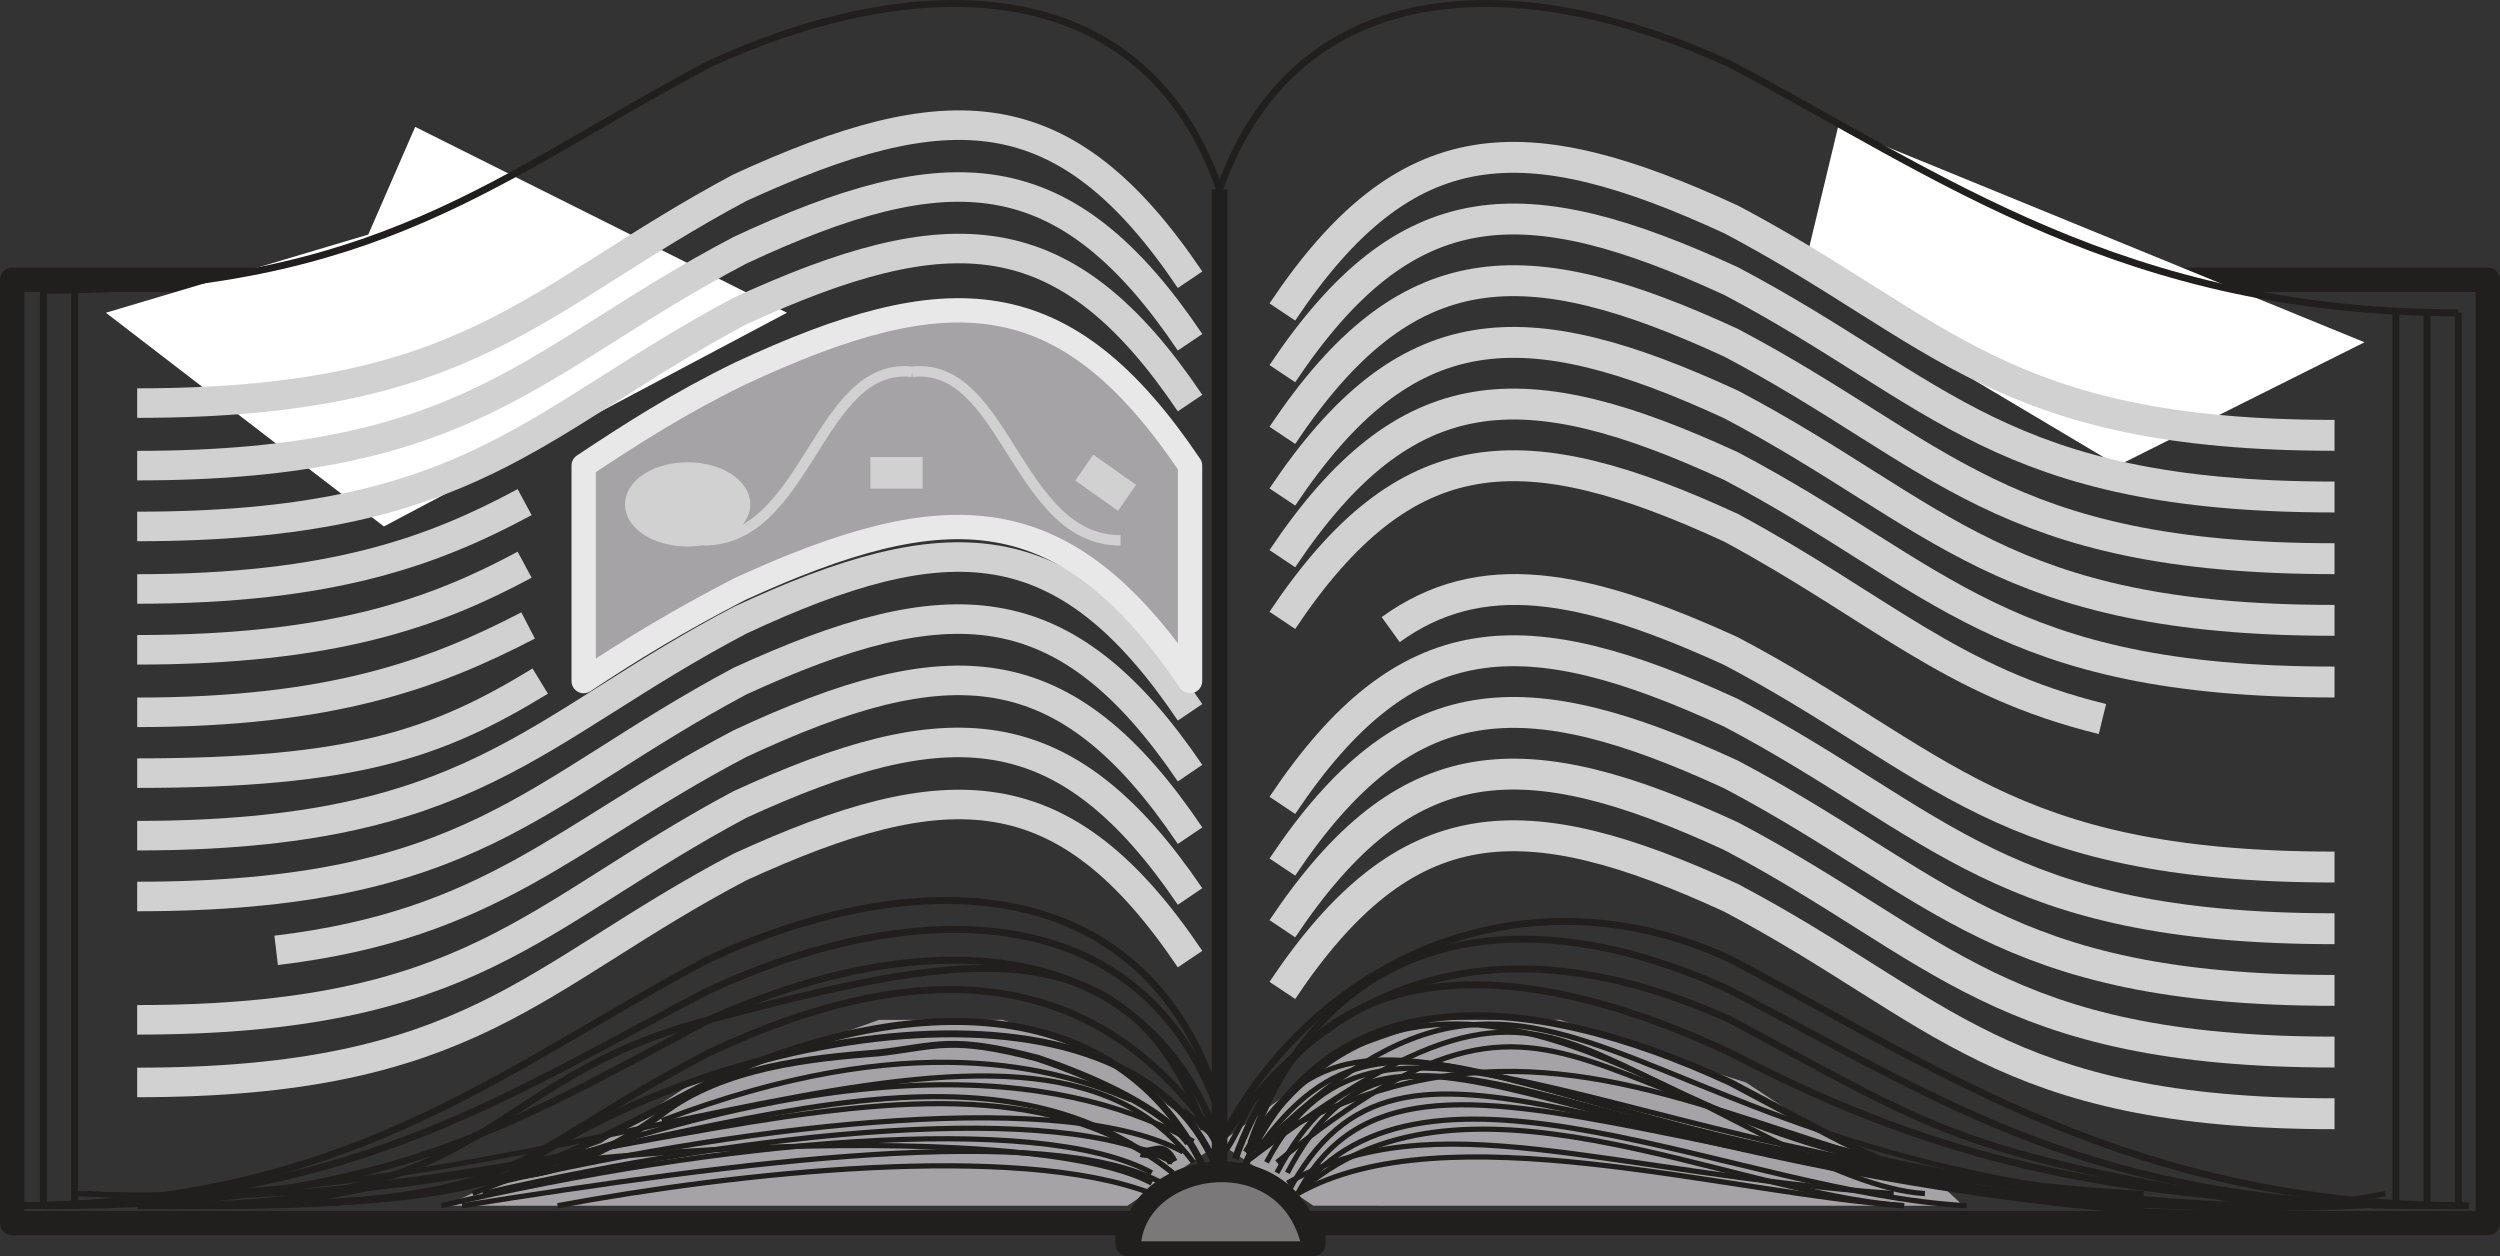 <svg width="153.488" height="77.119" viewBox="0 0 115.116 57.839" xmlns="http://www.w3.org/2000/svg"><rect x="0" y="0" width="115.116" height="57.839" fill="#333333" stroke="none"/><path style="fill:#a6a3a6;fill-opacity:1;fill-rule:nonzero;stroke:none" d="m256.2 284.36-5.68-4.16-4.32-1.52h-5.68l-4.243 1.52-4.316 1.363-4.242 2.796-4.32 1.524-2.801 1.355h31.363l4.238-2.879m.001.001 5.679-4.16 4.32-1.52h5.68l4.238 1.52 4.32 1.363 4.243 2.796 4.316 1.524 1.442 1.355H260.52l-4.32-2.879" transform="translate(-200.042 -231.72)"/><path style="fill:none;stroke:#211e1e;stroke-width:3.2;stroke-linecap:butt;stroke-linejoin:miter;stroke-miterlimit:3.863;stroke-opacity:1" d="M2559.61 5601.172c-35.235 100.82-137.618 104.023-232.813 60C2230 5610 2160.39 5547.617 2006.016 5547.617m555.976 28.789c43.203 84.766 140 128.79 235.195 84.766 96.797-51.172 185.586-113.555 340-113.555m-1131.171 426.367v-426.367m1111.953 411.173v-411.173" transform="matrix(.1 0 0 -.1 -200.042 610.28)"/><path style="fill:none;stroke:#211e1e;stroke-width:7.2;stroke-linecap:butt;stroke-linejoin:miter;stroke-miterlimit:3.863;stroke-opacity:1" d="M2561.992 6015.586v-467.969" transform="matrix(.1 0 0 -.1 -200.042 610.28)"/><path style="fill:none;stroke:#211e1e;stroke-width:3.2;stroke-linecap:butt;stroke-linejoin:miter;stroke-miterlimit:3.863;stroke-opacity:1" d="M2576.406 5576.406c35.196 100 125.586 114.375 220.782 70.39 96.796-50.39 166.406-99.179 320.78-99.179" transform="matrix(.1 0 0 -.1 -200.042 610.28)"/><path style="fill:none;stroke:#211e1e;stroke-width:3.2;stroke-linecap:butt;stroke-linejoin:miter;stroke-miterlimit:3.863;stroke-opacity:1" d="M2561.992 5576.406c56.797 84.766 140 100 235.195 56.797 96.797-52.031 103.985-60.82 249.61-85.586" transform="matrix(.1 0 0 -.1 -200.042 610.28)"/><path style="fill:none;stroke:#211e1e;stroke-width:3.2;stroke-linecap:butt;stroke-linejoin:miter;stroke-miterlimit:3.863;stroke-opacity:1" d="M2569.18 5569.18c36.015 100.82 132.812 93.593 228.008 48.828 96.796-50.43 180.78-70.39 335.195-70.39M2561.992 5590c-35.195 100.781-140 100.781-235.195 56.797-96.797-50.39-166.406-99.18-320.781-99.18" transform="matrix(.1 0 0 -.1 -200.042 610.28)"/><path style="fill:none;stroke:#211e1e;stroke-width:3.2;stroke-linecap:butt;stroke-linejoin:miter;stroke-miterlimit:3.863;stroke-opacity:1" d="M2561.992 5576.406c-35.195 100-140 100-235.195 56.797-96.797-52.031-151.992-85.586-306.406-85.586" transform="matrix(.1 0 0 -.1 -200.042 610.28)"/><path style="fill:none;stroke:#211e1e;stroke-width:3.2;stroke-linecap:butt;stroke-linejoin:miter;stroke-miterlimit:3.863;stroke-opacity:1" d="M2561.992 5576.406c-56.797 84.766-140 86.367-235.195 41.602-96.797-50.43-80.82-70.39-235.195-70.39" transform="matrix(.1 0 0 -.1 -200.042 610.28)"/><path style="fill:none;stroke:#211e1e;stroke-width:3.2;stroke-linecap:butt;stroke-linejoin:miter;stroke-miterlimit:3.863;stroke-opacity:1" d="M2561.992 5561.172c-35.195 101.601-228.008 72.031-328.008 0" transform="matrix(.1 0 0 -.1 -200.042 610.28)"/><path style="fill:none;stroke:#211e1e;stroke-width:3.2;stroke-linecap:butt;stroke-linejoin:miter;stroke-miterlimit:3.863;stroke-opacity:1" d="M2561.992 5547.617c-35.195 100.781-140 100.781-235.195 56.758-96.797-51.172-109.61-56.758-263.203-56.758" transform="matrix(.1 0 0 -.1 -200.042 610.28)"/><path style="fill:none;stroke:#211e1e;stroke-width:11.2;stroke-linecap:round;stroke-linejoin:round;stroke-miterlimit:3.863;stroke-opacity:1" d="M2162.773 5973.984h-156.757V5539.61h513.593V5530h85.586v9.61h540.782v434.374h-170.391" transform="matrix(.1 0 0 -.1 -200.042 610.28)"/><path style="fill:none;stroke:#211e1e;stroke-width:3.2;stroke-linecap:butt;stroke-linejoin:miter;stroke-miterlimit:3.863;stroke-opacity:1" d="M2020.39 5973.984v-426.367m14.415 426.367v-426.367m1097.578 411.173v-411.173m-28.789 411.173v-411.173M2020.39 5973.984v-426.367m548.79 7.188c36.015 100.78 132.812 93.593 228.008 49.57 96.796-51.172 95.195-56.758 249.609-56.758" transform="matrix(.1 0 0 -.1 -200.042 610.28)"/><path style="fill:#7a7878;fill-opacity:1;fill-rule:nonzero;stroke:none" d="m251.96 289 1.36-2.32 2.88-1.52 2.878 1.52 1.442 2.32h-8.56" transform="translate(-200.042 -231.72)"/><path style="fill:none;stroke:#211e1e;stroke-width:2.4;stroke-linecap:butt;stroke-linejoin:miter;stroke-miterlimit:3.863;stroke-opacity:1" d="m2519.61 5530 13.593 23.203 28.79 15.195 28.788-15.195 14.414-23.203zm0 0" transform="matrix(.1 0 0 -.1 -200.042 610.28)"/><path style="fill:none;stroke:#211e1e;stroke-width:3.2;stroke-linecap:butt;stroke-linejoin:miter;stroke-miterlimit:3.863;stroke-opacity:1" d="M2554.805 5582.773c-35.196 100.82-120.82 78.399-228.008 50.43-104.805-27.226-95.195-85.586-249.61-85.586" transform="matrix(.1 0 0 -.1 -200.042 610.28)"/><path style="fill:#fff;fill-opacity:1;fill-rule:nonzero;stroke:none" d="m284.68 237.563 24.238 9.917-11.36 5.68-7.12-4.238-7.122-5.68 1.364-5.68" transform="translate(-200.042 -231.72)"/><path style="fill:none;stroke:#211e1e;stroke-width:3.2;stroke-linecap:butt;stroke-linejoin:miter;stroke-miterlimit:3.863;stroke-opacity:1" d="M2561.992 6015.586c36.016 101.601 140 101.601 235.195 57.617 96.797-51.21 180.782-114.414 335.196-114.414m-584.805-382.383c-11.172 15.196-40.781 29.57-69.57 39.18-40 10.39-45.625 5.586-72.813 2.422-31.21-2.422-71.992-6.406-100-28.008-18.398-13.594-46.406-28.828-71.21-28.828" transform="matrix(.1 0 0 -.1 -200.042 610.28)"/><path style="fill:#fff;fill-opacity:1;fill-rule:nonzero;stroke:none" d="m219.16 237.563 17.117 8.558-18.558 9.84-12.801-9.84L217 242.52l2.16-4.958" transform="translate(-200.042 -231.72)"/><path style="fill:none;stroke:#211e1e;stroke-width:3.2;stroke-linecap:butt;stroke-linejoin:miter;stroke-miterlimit:3.863;stroke-opacity:1" d="M2561.992 6015.586c-35.195 101.601-140 101.601-235.195 57.617-96.797-51.21-151.992-104.023-306.406-104.023" transform="matrix(.1 0 0 -.1 -200.042 610.28)"/><path style="fill:none;stroke:#d1d1d1;stroke-width:14.22;stroke-linecap:butt;stroke-linejoin:miter;stroke-miterlimit:3.863;stroke-opacity:1" d="M2590.898 5873.945c56.993 85.196 111.133 86.64 206.641 42.618 96.875-51.133 123.945-99.415 277.852-99.415" transform="matrix(.1 0 0 -.1 -200.042 610.28)"/><path style="fill:none;stroke:#d1d1d1;stroke-width:14.22;stroke-linecap:butt;stroke-linejoin:miter;stroke-miterlimit:3.863;stroke-opacity:1" d="M2590.898 5845.547c56.993 85.195 111.133 86.64 206.641 42.617 96.875-51.133 123.945-99.414 277.852-99.414" transform="matrix(.1 0 0 -.1 -200.042 610.28)"/><path style="fill:none;stroke:#d1d1d1;stroke-width:14.22;stroke-linecap:butt;stroke-linejoin:miter;stroke-miterlimit:3.863;stroke-opacity:1" d="M2590.898 5902.344c56.993 85.234 111.133 86.64 206.641 42.617 96.875-51.133 123.945-99.414 277.852-99.414" transform="matrix(.1 0 0 -.1 -200.042 610.28)"/><path style="fill:none;stroke:#d1d1d1;stroke-width:14.22;stroke-linecap:butt;stroke-linejoin:miter;stroke-miterlimit:3.863;stroke-opacity:1" d="M2590.898 5930.742c56.993 85.235 111.133 86.64 206.641 42.617 96.875-51.132 123.945-99.414 277.852-99.414" transform="matrix(.1 0 0 -.1 -200.042 610.28)"/><path style="fill:none;stroke:#d1d1d1;stroke-width:14.22;stroke-linecap:butt;stroke-linejoin:miter;stroke-miterlimit:3.863;stroke-opacity:1" d="M2590.898 5959.14c56.993 85.235 111.133 86.641 206.641 42.618 96.875-51.133 123.945-99.414 277.852-99.414m-484.493-198.789c56.993 85.195 111.133 86.64 206.641 42.617 96.875-51.133 123.945-99.414 277.852-99.414" transform="matrix(.1 0 0 -.1 -200.042 610.28)"/><path style="fill:none;stroke:#d1d1d1;stroke-width:14.22;stroke-linecap:butt;stroke-linejoin:miter;stroke-miterlimit:3.863;stroke-opacity:1" d="M2590.898 5731.953c56.993 85.195 111.133 86.64 206.641 42.617 96.875-51.133 123.945-99.414 277.852-99.414" transform="matrix(.1 0 0 -.1 -200.042 610.28)"/><path style="fill:none;stroke:#d1d1d1;stroke-width:14.22;stroke-linecap:butt;stroke-linejoin:miter;stroke-miterlimit:3.863;stroke-opacity:1" d="M2590.898 5675.156c56.993 85.196 111.133 86.64 206.641 42.617 96.875-51.132 123.945-99.414 277.852-99.414" transform="matrix(.1 0 0 -.1 -200.042 610.28)"/><path style="fill:none;stroke:#d1d1d1;stroke-width:14.22;stroke-linecap:butt;stroke-linejoin:miter;stroke-miterlimit:3.863;stroke-opacity:1" d="M2590.898 5646.758c56.993 85.195 111.133 86.64 206.641 42.617 96.875-51.133 123.945-99.414 277.852-99.414m-434.61 222.929c41.328 29.844 88.32 21.329 156.758-9.921 96.875-51.133 123.945-99.414 277.852-99.414" transform="matrix(.1 0 0 -.1 -200.042 610.28)"/><path style="fill:none;stroke:#d1d1d1;stroke-width:14.22;stroke-linecap:butt;stroke-linejoin:miter;stroke-miterlimit:3.863;stroke-opacity:1" d="M2590.898 5817.148c56.993 85.196 111.133 86.641 206.641 42.618 68.36-36.914 101.133-71.016 170.977-88.047" transform="matrix(.1 0 0 -.1 -200.042 610.28)"/><path style="fill:none;stroke:#d1d1d1;stroke-width:13.6;stroke-linecap:butt;stroke-linejoin:miter;stroke-miterlimit:3.863;stroke-opacity:1" d="M2548.398 5973.984c-57.617 85.625-111.21 86.407-207.226 42.422-95.977-51.21-123.164-99.218-277.578-99.218" transform="matrix(.1 0 0 -.1 -200.042 610.28)"/><path style="fill:none;stroke:#d1d1d1;stroke-width:13.6;stroke-linecap:butt;stroke-linejoin:miter;stroke-miterlimit:3.863;stroke-opacity:1" d="M2548.398 5945.195c-57.617 85.586-111.21 87.188-207.226 42.383-95.977-50.39-123.164-99.18-277.578-99.18" transform="matrix(.1 0 0 -.1 -200.042 610.28)"/><path style="fill:none;stroke:#d1d1d1;stroke-width:13.6;stroke-linecap:butt;stroke-linejoin:miter;stroke-miterlimit:3.863;stroke-opacity:1" d="M2548.398 5917.188c-57.617 85.585-111.21 86.406-207.226 42.421-95.977-51.21-123.164-99.218-277.578-99.218m484.804-85.586c-57.617 85.586-111.21 87.187-207.226 42.382-95.977-50.39-123.164-99.18-277.578-99.18" transform="matrix(.1 0 0 -.1 -200.042 610.28)"/><path style="fill:none;stroke:#d1d1d1;stroke-width:13.6;stroke-linecap:butt;stroke-linejoin:miter;stroke-miterlimit:3.863;stroke-opacity:1" d="M2548.398 5746.797c-57.617 84.805-111.21 86.406-207.226 42.383-95.977-51.172-123.164-99.18-277.578-99.18" transform="matrix(.1 0 0 -.1 -200.042 610.28)"/><path style="fill:none;stroke:#d1d1d1;stroke-width:13.6;stroke-linecap:butt;stroke-linejoin:miter;stroke-miterlimit:3.863;stroke-opacity:1" d="M2548.398 5690c-57.617 84.805-111.21 86.406-207.226 42.383-95.977-51.211-123.164-99.18-277.578-99.18" transform="matrix(.1 0 0 -.1 -200.042 610.28)"/><path style="fill:none;stroke:#d1d1d1;stroke-width:13.6;stroke-linecap:butt;stroke-linejoin:miter;stroke-miterlimit:3.863;stroke-opacity:1" d="M2548.398 5661.172c-57.617 85.625-111.21 86.406-207.226 42.422-95.977-50.39-123.164-99.219-277.578-99.219" transform="matrix(.1 0 0 -.1 -200.042 610.28)"/><path style="fill:#a6a3a6;fill-opacity:1;fill-rule:nonzero;stroke:none" d="M226.918 253.16c2.16-1.437 4.402-2.879 7.2-4.238 9.6-4.48 14.96-4.32 20.722 4.238v9.922c-5.762-8.48-11.121-8.64-20.723-4.242a71.89 71.89 0 0 0-7.199 4.242v-9.922" transform="translate(-200.042 -231.72)"/><path style="fill:none;stroke:#e8e8e8;stroke-width:11.2;stroke-linecap:round;stroke-linejoin:round;stroke-miterlimit:3.863;stroke-opacity:1" d="M2269.18 5888.398c21.601 14.375 44.023 28.79 71.992 42.383 96.016 44.805 149.61 43.203 207.226-42.383v-99.218c-57.617 84.804-111.21 86.406-207.226 42.422-27.969-14.414-50.39-28.008-71.992-42.422zm0 0" transform="matrix(.1 0 0 -.1 -200.042 610.28)"/><path style="fill:none;stroke:#d1d1d1;stroke-width:13.6;stroke-linecap:butt;stroke-linejoin:miter;stroke-miterlimit:3.863;stroke-opacity:1" d="M2241.992 5842.773c-41.601-22.382-88.789-39.18-178.398-39.18m185.586-14.413c-47.188-28.79-85.586-42.383-185.586-42.383m180 68.008c-43.203-22.422-90.39-40-180-40m178.398 96.797c-41.601-22.422-88.789-40-178.398-40m484.804-113.594c-57.617 85.586-111.21 87.187-207.226 42.383-80.781-42.383-113.594-83.203-213.594-95.196" transform="matrix(.1 0 0 -.1 -200.042 610.28)"/><path style="fill:none;stroke:#211e1e;stroke-width:2.4;stroke-linecap:butt;stroke-linejoin:miter;stroke-miterlimit:3.863;stroke-opacity:1" d="M2545.195 5572.383c-52.812 28.789-191.992 14.414-316.797-14.375" transform="matrix(.1 0 0 -.1 -200.042 610.28)"/><path style="fill:none;stroke:#211e1e;stroke-width:2.4;stroke-linecap:butt;stroke-linejoin:miter;stroke-miterlimit:3.863;stroke-opacity:1" d="M2540.39 5567.578c-52.812 28.828-191.992 14.414-317.617-14.375" transform="matrix(.1 0 0 -.1 -200.042 610.28)"/><path style="fill:none;stroke:#211e1e;stroke-width:2.4;stroke-linecap:butt;stroke-linejoin:miter;stroke-miterlimit:3.863;stroke-opacity:1" d="M2530.781 5558.008c-52.773 28.789-273.593 19.18-399.18-10.39" transform="matrix(.1 0 0 -.1 -200.042 610.28)"/><path style="fill:none;stroke:#211e1e;stroke-width:2.4;stroke-linecap:butt;stroke-linejoin:miter;stroke-miterlimit:3.863;stroke-opacity:1" d="M2550 5577.188c-52.813 28.789-148.828 48.789-331.992-23.985" transform="matrix(.1 0 0 -.1 -200.042 610.28)"/><path style="fill:none;stroke:#211e1e;stroke-width:2.4;stroke-linecap:butt;stroke-linejoin:miter;stroke-miterlimit:3.863;stroke-opacity:1" d="M2535.586 5558.008c-52.813 28.789-196.797 9.57-322.383-10.39" transform="matrix(.1 0 0 -.1 -200.042 610.28)"/><path style="fill:none;stroke:#211e1e;stroke-width:2.4;stroke-linecap:butt;stroke-linejoin:miter;stroke-miterlimit:3.863;stroke-opacity:1" d="M2530.781 5562.773c-52.773 28.829-201.601 14.414-327.187-15.156" transform="matrix(.1 0 0 -.1 -200.042 610.28)"/><path style="fill:none;stroke:#211e1e;stroke-width:2.4;stroke-linecap:butt;stroke-linejoin:miter;stroke-miterlimit:3.863;stroke-opacity:1" d="M2550 5567.578c-76.797 101.602-283.203-24.766-514.414-14.375m538.398 19.18c53.594 101.601 149.61-9.61 423.985-24.766" transform="matrix(.1 0 0 -.1 -200.042 610.28)"/><path style="fill:none;stroke:#211e1e;stroke-width:2.4;stroke-linecap:butt;stroke-linejoin:miter;stroke-miterlimit:3.863;stroke-opacity:1" d="M2588.398 5562.773c53.594 101.602 125.586 0 399.18-15.156" transform="matrix(.1 0 0 -.1 -200.042 610.28)"/><path style="fill:none;stroke:#211e1e;stroke-width:2.4;stroke-linecap:butt;stroke-linejoin:miter;stroke-miterlimit:3.863;stroke-opacity:1" d="M2583.594 5567.578c53.594 101.602 159.18-4.805 433.594-19.96" transform="matrix(.1 0 0 -.1 -200.042 610.28)"/><path style="fill:none;stroke:#211e1e;stroke-width:2.4;stroke-linecap:butt;stroke-linejoin:miter;stroke-miterlimit:3.863;stroke-opacity:1" d="M2573.984 5572.383c183.203 111.21 269.61-67.969 524.805-19.18" transform="matrix(.1 0 0 -.1 -200.042 610.28)"/><path style="fill:none;stroke:#211e1e;stroke-width:2.4;stroke-linecap:butt;stroke-linejoin:miter;stroke-miterlimit:3.863;stroke-opacity:1" d="M2573.984 5567.578c178.399 136.016 125.586 0 399.18-14.375" transform="matrix(.1 0 0 -.1 -200.042 610.28)"/><path style="fill:none;stroke:#211e1e;stroke-width:2.4;stroke-linecap:butt;stroke-linejoin:miter;stroke-miterlimit:3.863;stroke-opacity:1" d="M2593.203 5553.203c53.594 101.602 149.57 4.805 423.985-10.39" transform="matrix(.1 0 0 -.1 -200.042 610.28)"/><path style="fill:none;stroke:#211e1e;stroke-width:2.4;stroke-linecap:butt;stroke-linejoin:miter;stroke-miterlimit:3.863;stroke-opacity:1" d="M2578.79 5572.383c144.804 145.625 163.983-24.766 481.6-24.766" transform="matrix(.1 0 0 -.1 -200.042 610.28)"/><path style="fill:none;stroke:#211e1e;stroke-width:2.4;stroke-linecap:butt;stroke-linejoin:miter;stroke-miterlimit:3.863;stroke-opacity:1" d="M2593.203 5562.773c53.594 101.602 125.586 0 399.961-15.156" transform="matrix(.1 0 0 -.1 -200.042 610.28)"/><path style="fill:none;stroke:#211e1e;stroke-width:2.4;stroke-linecap:butt;stroke-linejoin:miter;stroke-miterlimit:3.863;stroke-opacity:1" d="M2598.008 5553.203c53.594 101.602 207.187-20 491.172-5.586" transform="matrix(.1 0 0 -.1 -200.042 610.28)"/><path style="fill:none;stroke:#211e1e;stroke-width:2.4;stroke-linecap:butt;stroke-linejoin:miter;stroke-miterlimit:3.863;stroke-opacity:1" d="M2588.398 5567.578c149.57 120.82 125.586 0 399.18-14.375" transform="matrix(.1 0 0 -.1 -200.042 610.28)"/><path style="fill:none;stroke:#211e1e;stroke-width:2.4;stroke-linecap:butt;stroke-linejoin:miter;stroke-miterlimit:3.863;stroke-opacity:1" d="M2578.79 5572.383c68.007 96.797 125.585-4.805 399.179-19.18m-437.579 9.57c-100.78 82.422-249.374-5.82-408.788-9.57" transform="matrix(.1 0 0 -.1 -200.042 610.28)"/><path style="fill:none;stroke:#211e1e;stroke-width:2.4;stroke-linecap:butt;stroke-linejoin:miter;stroke-miterlimit:3.863;stroke-opacity:1" d="M2040.39 5553.203c211.993-15.195 394.415 92.774 500 9.57" transform="matrix(.1 0 0 -.1 -200.042 610.28)"/><path style="fill:none;stroke:#211e1e;stroke-width:2.4;stroke-linecap:butt;stroke-linejoin:miter;stroke-miterlimit:3.863;stroke-opacity:1" d="M2521.172 5596.406c-33.594 14.375-100.781 34.375-215.977-9.61m240 4.806c5.586-5.625 9.61-4.805 14.414-14.414m4.766-4.805c7.5 9.375 14.414 33.594 19.219 24.023" transform="matrix(.1 0 0 -.1 -200.042 610.28)"/><path style="fill:none;stroke:#211e1e;stroke-width:4.8;stroke-linecap:butt;stroke-linejoin:miter;stroke-miterlimit:3.863;stroke-opacity:1" d="M2525.977 5572.383c5.625-1.875 9.609 4.805 14.414-4.805" transform="matrix(.1 0 0 -.1 -200.042 610.28)"/><path style="fill:none;stroke:#211e1e;stroke-width:2.4;stroke-linecap:butt;stroke-linejoin:miter;stroke-miterlimit:3.863;stroke-opacity:1" d="M2530.781 5553.203c-62.383 23.984-191.992 9.57-273.593-5.586m620 0c-81.602 5.586-211.211 43.985-279.18 5.586" transform="matrix(.1 0 0 -.1 -200.042 610.28)"/><path style="fill:none;stroke:#211e1e;stroke-width:2.4;stroke-linecap:butt;stroke-linejoin:miter;stroke-miterlimit:3.863;stroke-opacity:1" d="M2877.188 5547.617c-81.602 5.586-206.407 72.774-279.18 5.586" transform="matrix(.1 0 0 -.1 -200.042 610.28)"/><path style="fill:none;stroke:#211e1e;stroke-width:2.4;stroke-linecap:butt;stroke-linejoin:miter;stroke-miterlimit:3.863;stroke-opacity:1" d="M2905.977 5547.617c-105.586 5.586-249.57 83.164-307.97 5.586" transform="matrix(.1 0 0 -.1 -200.042 610.28)"/><path style="fill:none;stroke:#211e1e;stroke-width:2.4;stroke-linecap:butt;stroke-linejoin:miter;stroke-miterlimit:3.863;stroke-opacity:1" d="M2872.383 5553.203c-134.414 9.57-211.211 43.203-279.18 4.805" transform="matrix(.1 0 0 -.1 -200.042 610.28)"/><path style="fill:none;stroke:#211e1e;stroke-width:2.4;stroke-linecap:butt;stroke-linejoin:miter;stroke-miterlimit:3.863;stroke-opacity:1" d="M2886.797 5553.203c-81.602 4.805-220.82 160-312.813 19.18" transform="matrix(.1 0 0 -.1 -200.042 610.28)"/><path style="fill:none;stroke:#d1d1d1;stroke-width:4.8;stroke-linecap:butt;stroke-linejoin:miter;stroke-miterlimit:3.863;stroke-opacity:1" d="M2324.375 5853.984c48.008 0 52.813 82.422 96.016 77.618m96.015-77.618c-48.008 0-52.812 82.422-96.015 77.618" transform="matrix(.1 0 0 -.1 -200.042 610.28)"/><path style="fill:#d1d1d1;fill-opacity:1;fill-rule:nonzero;stroke:none" d="M229.059 254.945c0-.937 1.183-1.699 2.644-1.699s2.649.762 2.649 1.7c0 .937-1.188 1.699-2.649 1.699-1.46 0-2.644-.762-2.644-1.7" transform="translate(-200.042 -231.72)"/><path style="fill:none;stroke:#d1d1d1;stroke-width:4.8;stroke-linecap:butt;stroke-linejoin:miter;stroke-miterlimit:3.863;stroke-opacity:1" d="M2290.586 5870.547c0 9.375 11.836 16.992 26.445 16.992 14.61 0 26.485-7.617 26.485-16.992s-11.875-16.992-26.485-16.992-26.445 7.617-26.445 16.992zm0 0" transform="matrix(.1 0 0 -.1 -200.042 610.28)"/><path style="fill:#d1d1d1;fill-opacity:1;fill-rule:nonzero;stroke:none" d="M240.121 252.762h2.406v1.457h-2.406v-1.457m10.262-.106 1.969 1.39-.829 1.196-1.968-1.394.828-1.192" transform="translate(-200.042 -231.72)"/><path style="fill:none;stroke:#211e1e;stroke-width:9.6;stroke-linecap:round;stroke-linejoin:round;stroke-miterlimit:3.863;stroke-opacity:1" d="M2521.172 5531.602c4.805 37.578 72.031 47.187 83.203-1.602" transform="matrix(.1 0 0 -.1 -200.042 610.28)"/></svg>
